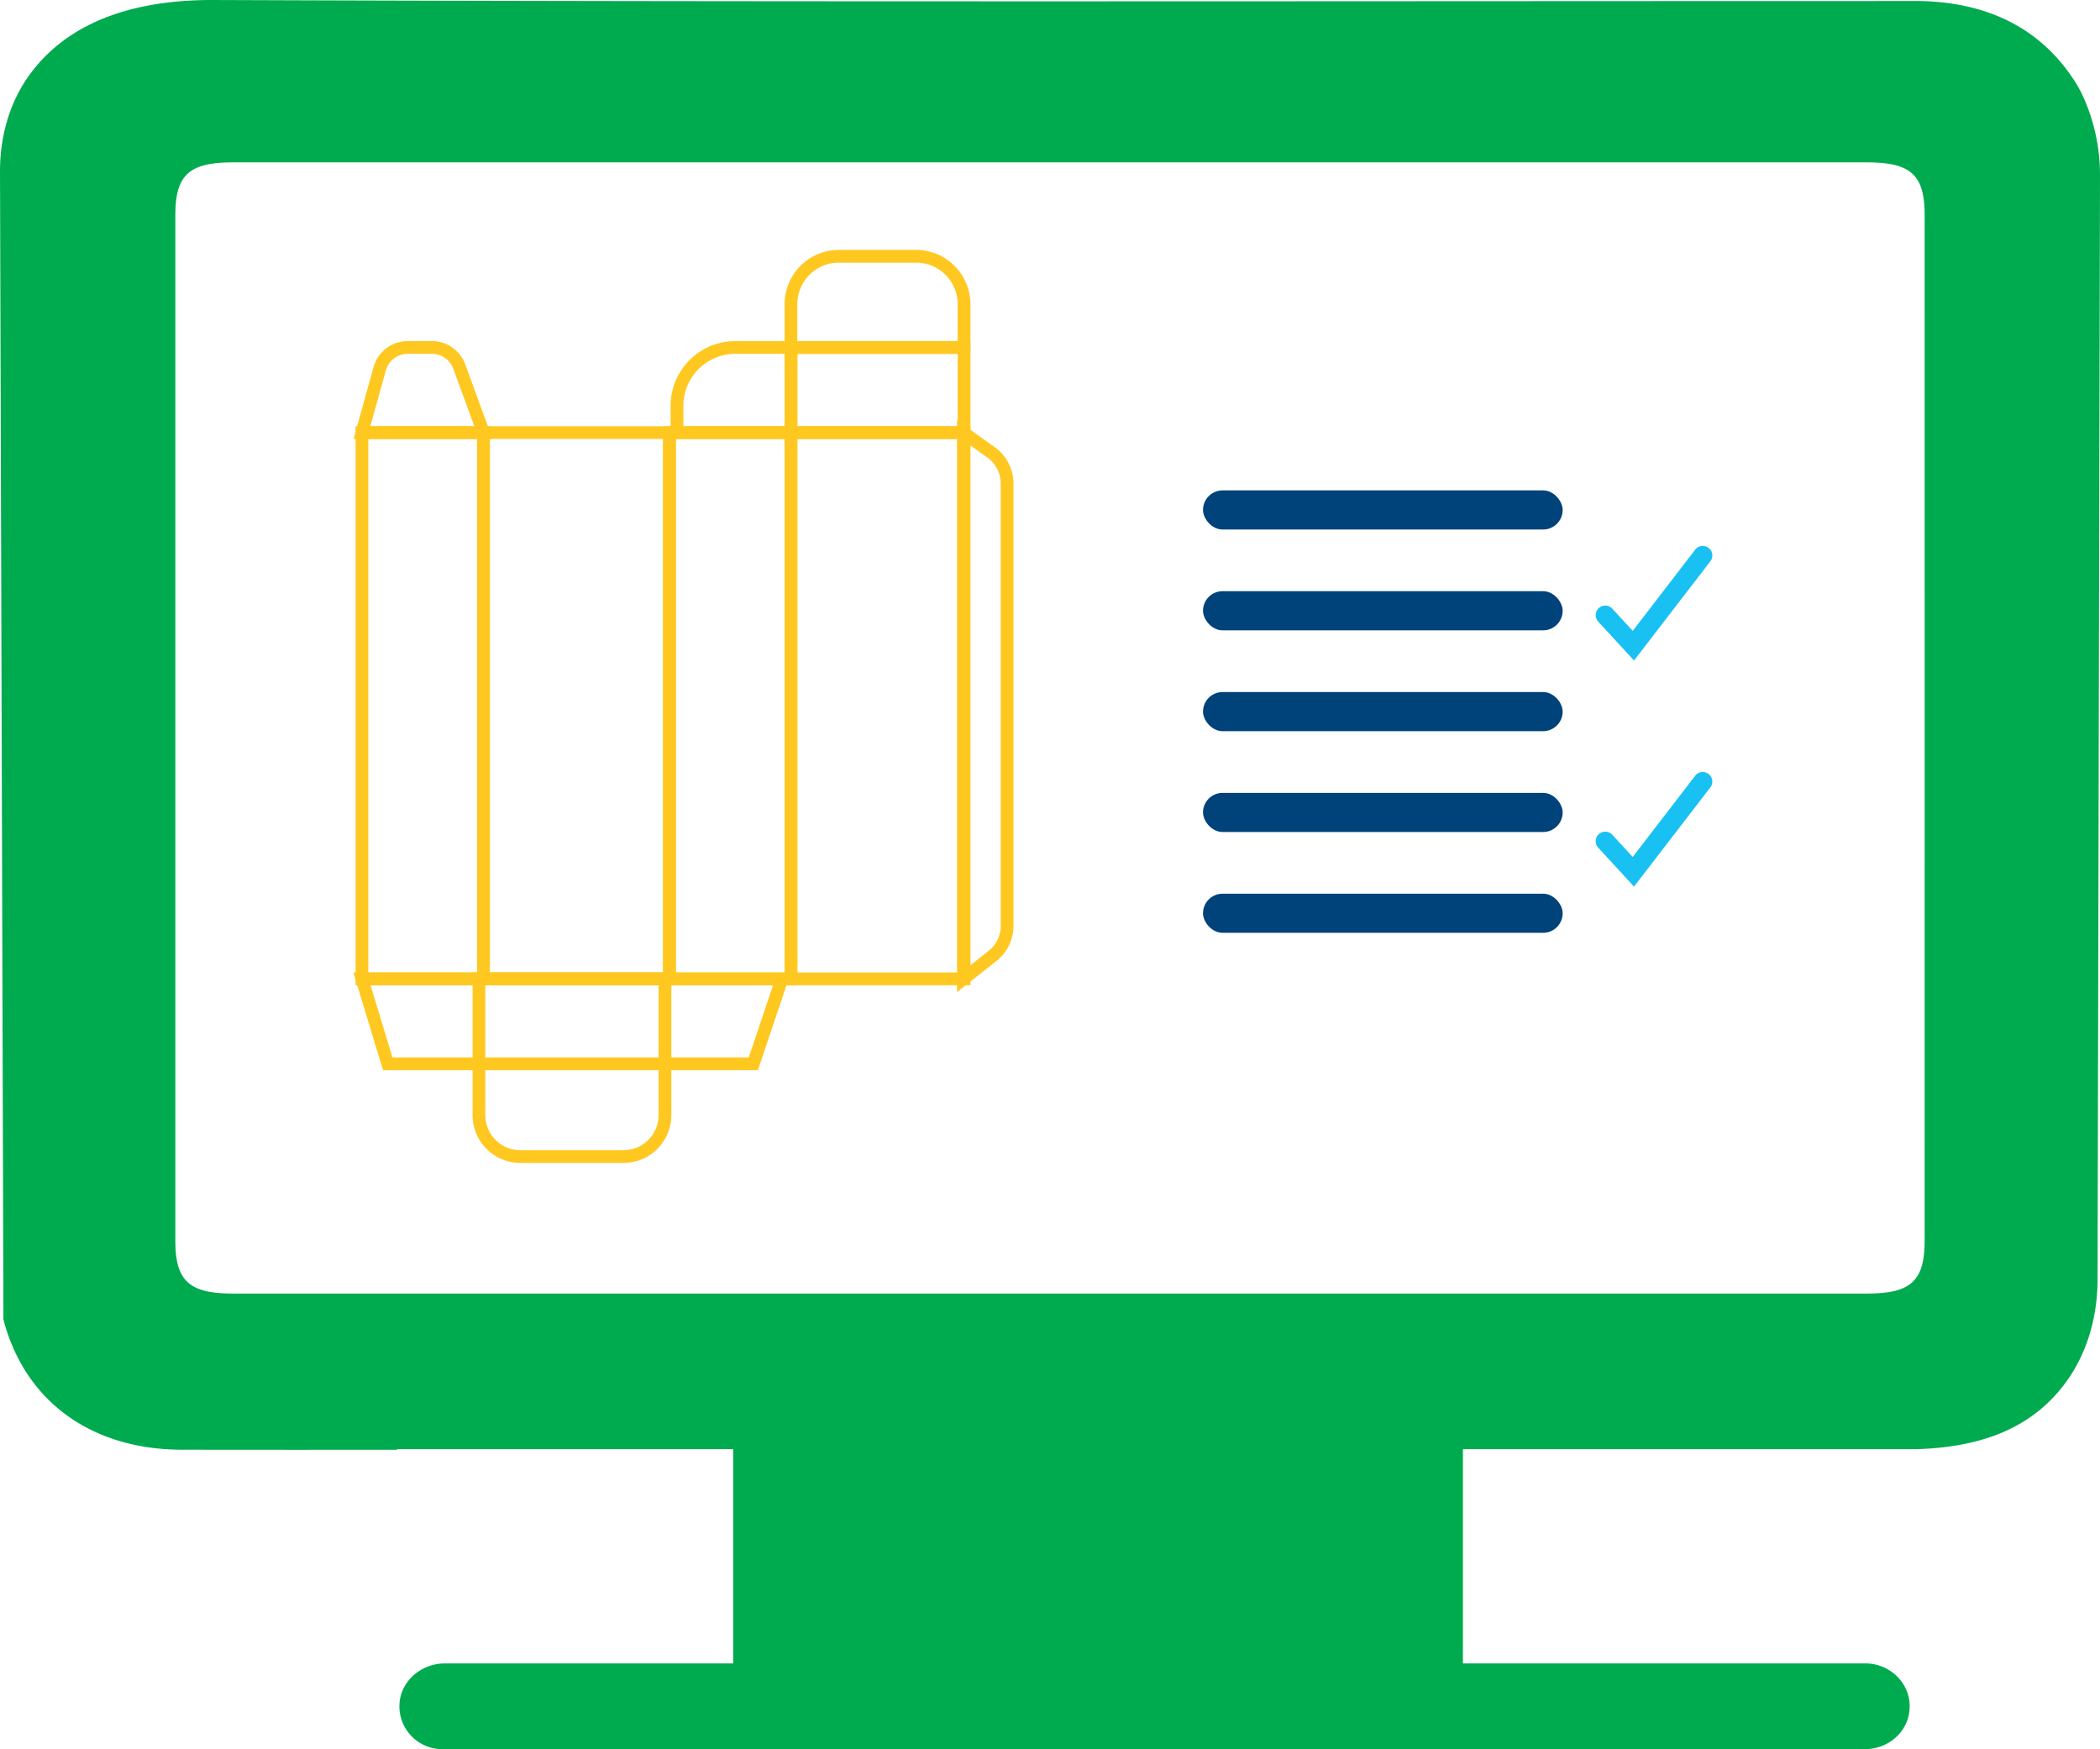 <svg xmlns="http://www.w3.org/2000/svg" width="612.29" height="509.961" viewBox="0 0 612.29 509.961"><g transform="translate(-233.86 -285.009)"><path d="M234.86,669.73c6.21,23.7,25.48,37.9,52.05,37.94q31.38.045,62.75.01v-.17h97.97v62.47H363.52c-6.77,0-12.83,5.07-13.19,11.82a12.492,12.492,0,0,0,12.48,13.17H777.64c6.11,0,11.68-4.17,12.8-10.18,1.5-8.05-4.98-14.82-12.69-14.82H660.4V707.5H792.96c19.8-.65,33.79-6.77,43.06-19.25,6.41-8.63,9.39-19.34,9.42-30.09l.71-321.81a55.147,55.147,0,0,0-4.99-23.33,35.5,35.5,0,0,0-2.15-3.98c-9.66-15.27-24.61-22.91-43.75-23.69-2.19-.09-4.38-.04-6.57-.04-164.19,0-328.37.33-492.56-.3-22.92-.09-42.22,6.12-53.64,21.78-5.91,8.1-8.63,18.1-8.63,28.13M795.02,646.7c0,11.77-4.01,15.44-16.8,15.44H301.78c-12.78,0-16.8-3.68-16.8-15.43V347.78c0-11.78,4-15.43,16.8-15.43H778.22c12.81,0,16.8,3.64,16.8,15.42.01,83.57.01,215.36,0,298.93Z" fill="#00ab4f"></path><rect width="104.86" height="11.41" rx="5.7" transform="translate(584.62 427.98)" fill="#00427a"></rect><rect width="104.86" height="11.41" rx="5.7" transform="translate(584.62 457.37)" fill="#00427a"></rect><rect width="104.86" height="11.41" rx="5.7" transform="translate(584.62 486.77)" fill="#00427a"></rect><rect width="104.86" height="11.41" rx="5.7" transform="translate(584.62 516.17)" fill="#00427a"></rect><rect width="104.86" height="11.41" rx="5.7" transform="translate(584.62 545.56)" fill="#00427a"></rect><path d="M710.29,477.59l-10.44-11.35a2.794,2.794,0,0,1,.16-3.94h0a2.794,2.794,0,0,1,3.94.16l5.96,6.48,18.21-23.68a2.788,2.788,0,0,1,3.91-.51h0a2.788,2.788,0,0,1,.51,3.91l-22.26,28.93Z" fill="#19c1f3"></path><path d="M710.29,543.5l-10.44-11.35a2.794,2.794,0,0,1,.16-3.94h0a2.794,2.794,0,0,1,3.94.16l5.96,6.48,18.21-23.68a2.788,2.788,0,0,1,3.91-.51h0a2.788,2.788,0,0,1,.51,3.91L710.28,543.5Z" fill="#19c1f3"></path><path d="M376.68,572.25H337.54V409.28h39.14Zm-35.43-3.72h31.71V412.99H341.25Z" fill="#ffc821"></path><path d="M466.34,572.25H427.2V409.28h39.14V572.25Zm-35.43-3.72h31.71V412.99H430.91Z" fill="#ffc821"></path><path d="M516.81,572.25H462.62V409.28h54.19Zm-50.47-3.72h46.75V412.99H466.34V568.53Z" fill="#ffc821"></path><path d="M512.9,574.23V407.53l11,7.86a13.023,13.023,0,0,1,5.45,10.58V554.96a12.912,12.912,0,0,1-4.95,10.21l-11.49,9.06Zm3.72-159.48V566.56l5.47-4.31a9.23,9.23,0,0,0,3.54-7.3V425.96a9.3,9.3,0,0,0-3.89-7.56l-5.12-3.66Z" fill="#ffc821"></path><path d="M516.81,413H462.62V384.45h54.19Zm-50.47-3.72h46.75V388.17H466.34v21.11Z" fill="#ffc821"></path><path d="M377.48,413H336.95l5.83-21a10.351,10.351,0,0,1,9.93-7.55h7.11a10.345,10.345,0,0,1,9.68,6.76l7.98,21.78Zm-35.64-3.72h30.32l-6.15-16.79a6.6,6.6,0,0,0-6.19-4.32h-7.11a6.6,6.6,0,0,0-6.35,4.83l-4.52,16.28Z" fill="#ffc821"></path><path d="M516.81,388.17H462.62V373.7a15.846,15.846,0,0,1,15.83-15.83h22.52A15.846,15.846,0,0,1,516.8,373.7v14.47Zm-50.47-3.72h46.75V373.7a12.138,12.138,0,0,0-12.12-12.12H478.45a12.131,12.131,0,0,0-12.12,12.12v10.75Z" fill="#ffc821"></path><path d="M466.34,413H429.39v-9.7a18.859,18.859,0,0,1,18.84-18.84h18.11v28.55Zm-33.23-3.72h29.51V388.17H448.23a15.14,15.14,0,0,0-15.12,15.12v5.99Z" fill="#ffc821"></path><path d="M430.91,572.25H372.96V409.28h57.95Zm-54.23-3.72h50.51V412.99H376.68Z" fill="#ffc821"></path><path d="M454.84,597.02H345.54l-8.65-28.48H464.43ZM348.3,593.3H452.17l7.08-21.05H341.9l6.39,21.05Z" fill="#ffc821"></path><path d="M415.67,624.06h-30.1a13.939,13.939,0,0,1-13.92-13.93v-41.6H429.6v41.6a13.945,13.945,0,0,1-13.92,13.93Zm-40.31-51.81v37.88a10.221,10.221,0,0,0,10.21,10.21h30.1a10.221,10.221,0,0,0,10.21-10.21V572.25H375.37Z" fill="#ffc821"></path></g></svg>